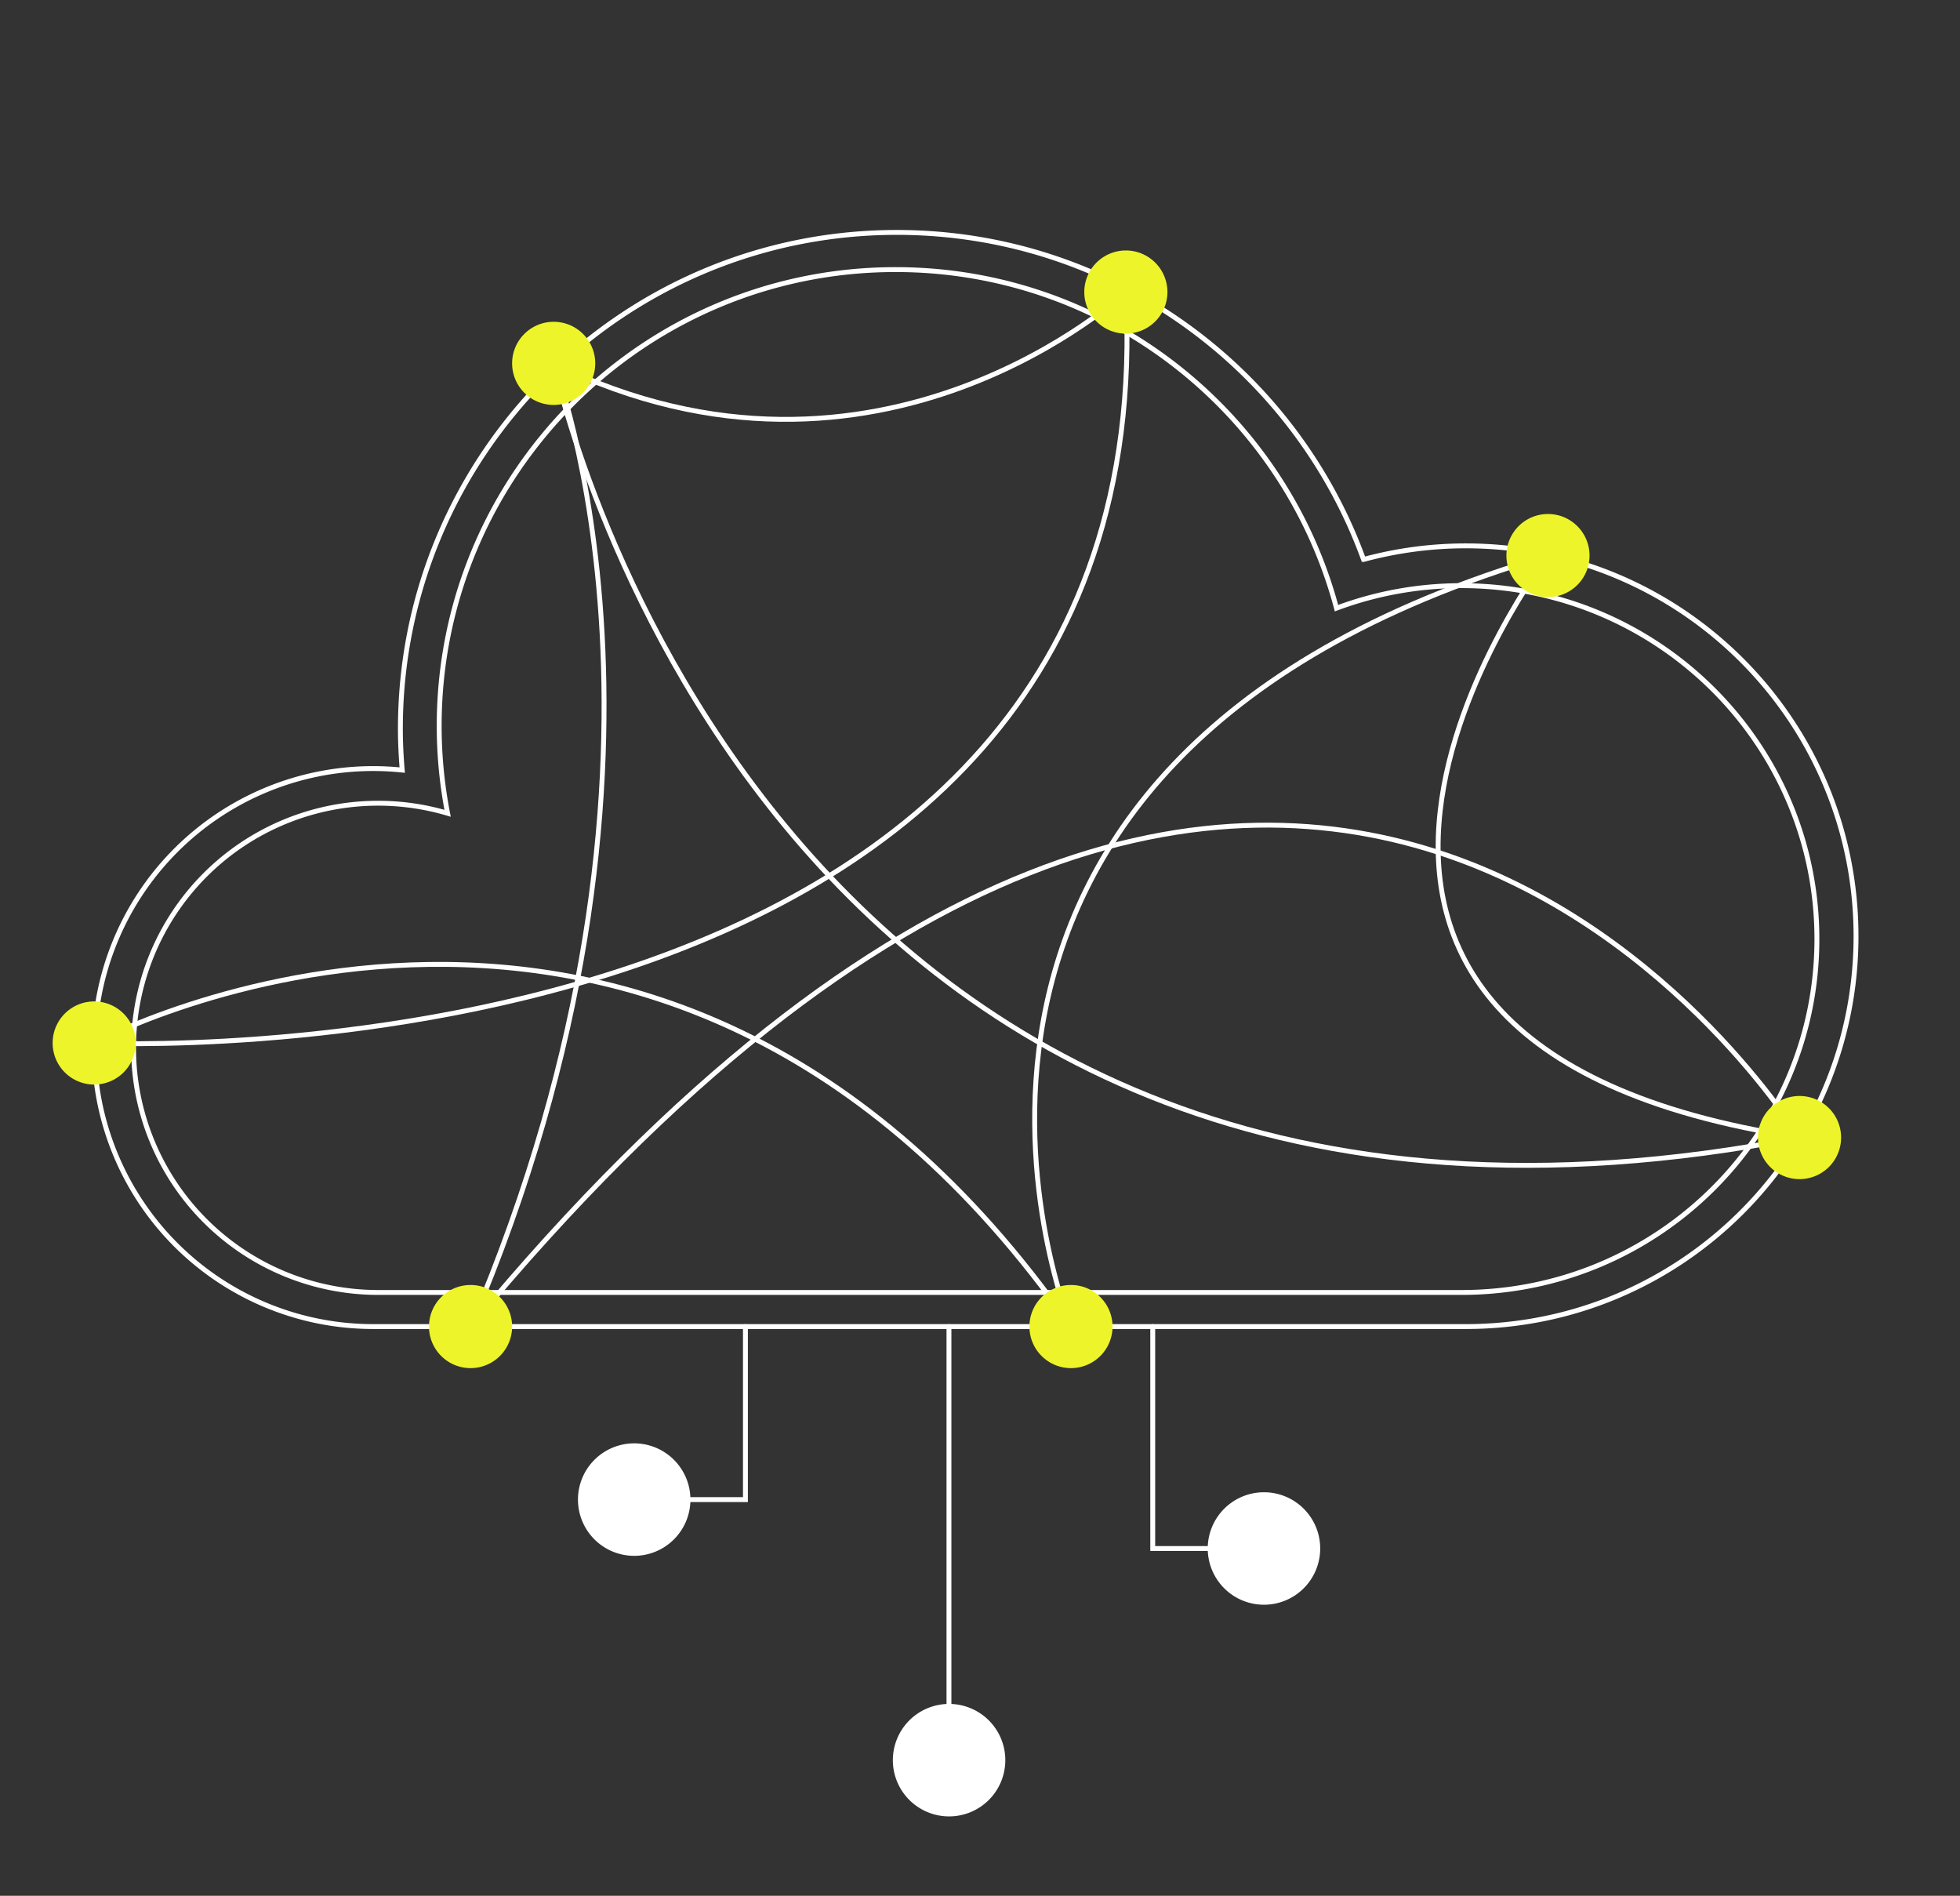 <svg xmlns="http://www.w3.org/2000/svg" xmlns:xlink="http://www.w3.org/1999/xlink" width="942" height="911" viewBox="0 0 942 911"><rect x="0" y="0" width="942" height="911" fill="#333333" stroke="none"/><defs><clipPath id="a"><rect width="942" height="911"/></clipPath></defs><g clip-path="url(#a)"><g transform="translate(468.648 374.576)"><path d="M-289.306,262.89a134.071,134.071,0,0,1-134.07-134.07A134.071,134.071,0,0,1-289.306-5.25a135.153,135.153,0,0,1,13.971.726c-.536-6.528-.881-13.108-.881-19.775,0-131.769,106.822-238.591,238.591-238.591,103.17,0,191.031,65.492,224.317,157.161a187.7,187.7,0,0,1,49.106-6.538c103.6,0,187.579,83.98,187.579,187.577S339.394,262.89,235.8,262.89Z" fill="rgba(0,0,0,0)" stroke="#fff" stroke-linecap="round" stroke-miterlimit="10" stroke-width="2.35"/></g><g transform="translate(468.709 375.316)"><path d="M233.679-93.885a171.3,171.3,0,0,0-60.05,10.819c-24.978-93.676-110.372-162.7-211.918-162.7-121.14,0-219.344,98.2-219.344,219.344A220.34,220.34,0,0,0-253.586,15.5a117.5,117.5,0,0,0-33.379-4.836A117.551,117.551,0,0,0-404.517,128.211,117.553,117.553,0,0,0-286.966,245.763H233.679c94.35,0,170.838-76.034,170.838-169.825S328.029-93.885,233.679-93.885Z" fill="rgba(0,0,0,0)" stroke="#fff" stroke-linecap="round" stroke-miterlimit="10" stroke-width="2.35"/></g><g transform="translate(-789.234 -613.63)"><g transform="translate(1094.035 1334.243)"><path d="M27.025,0A27.026,27.026,0,0,1,0,27.025,27.026,27.026,0,0,1-27.025,0,27.026,27.026,0,0,1,0-27.025,27.026,27.026,0,0,1,27.025,0Z" fill="#fff"/></g><g transform="translate(1120.767 1292.669)"><path d="M26.731-41.574V41.574H-26.731" fill="rgba(0,0,0,0)" stroke="#fff" stroke-linecap="round" stroke-miterlimit="10" stroke-width="2.35"/></g></g><g transform="translate(-789.234 -613.63)"><g transform="translate(1396.715 1357.743)"><path d="M-27.025,0A27.026,27.026,0,0,0,0,27.025,27.026,27.026,0,0,0,27.025,0,27.026,27.026,0,0,0,0-27.025,27.026,27.026,0,0,0-27.025,0Z" fill="#fff"/></g><g transform="translate(1369.984 1304.419)"><path d="M-26.731-53.324V53.324H26.731" fill="rgba(0,0,0,0)" stroke="#fff" stroke-linecap="round" stroke-miterlimit="10" stroke-width="2.35"/></g></g><g transform="translate(-789.234 -613.63)"><g transform="translate(1245.375 1459.46)"><path d="M27.025,0A27.026,27.026,0,0,1,0,27.025,27.026,27.026,0,0,1-27.025,0,27.026,27.026,0,0,1,0-27.025,27.026,27.026,0,0,1,27.025,0Z" fill="#fff"/></g><g transform="translate(1245.314 1355.278)"><path d="M0-104.183V104.183" fill="rgba(0,0,0,0)" stroke="#fff" stroke-linecap="round" stroke-miterlimit="10" stroke-width="2.35"/></g></g><g transform="translate(565.494 367.307)"><path d="M-299.388-192.7S-201.494,277,299.388,179.333" fill="rgba(0,0,0,0)" stroke="#fff" stroke-miterlimit="10" stroke-width="2.35"/></g><g transform="translate(279.999 550.441)"><path d="M-234.725-49.24S37.844-195.334,234.725,87.025" fill="rgba(0,0,0,0)" stroke="#fff" stroke-miterlimit="10" stroke-width="2.35"/></g><g transform="translate(545.519 516.984)"><path d="M319.363,29.657s-238.812-392-638.725,90.825" fill="rgba(0,0,0,0)" stroke="#fff" stroke-miterlimit="10" stroke-width="2.35"/></g><g transform="translate(403.602 170.93)"><path d="M137.5-30.592S18.694,80.13-137.5,3.682" fill="rgba(0,0,0,0)" stroke="#fff" stroke-miterlimit="10" stroke-width="2.35"/></g><g transform="translate(258.241 406.038)"><path d="M7.865-231.428S83.3-38.728-32.085,231.428" fill="rgba(0,0,0,0)" stroke="#fff" stroke-miterlimit="10" stroke-width="2.35"/></g><g transform="translate(620.62 452.22)"><path d="M-105.9,185.246S-217.438-85.2,123.354-185.246" fill="rgba(0,0,0,0)" stroke="#fff" stroke-miterlimit="10" stroke-width="2.35"/></g><g transform="translate(293.47 320.937)"><path d="M-248.2,180.261s515.8,25.317,495.826-360.864" fill="rgba(0,0,0,0)" stroke="#fff" stroke-miterlimit="10" stroke-width="2.35"/></g><g transform="translate(778.033 406.806)"><path d="M-34.056-139.832S-212.539,94.392,86.849,139.832" fill="rgba(0,0,0,0)" stroke="#fff" stroke-miterlimit="10" stroke-width="2.35"/></g><g transform="translate(226.156 637.463)"><path d="M19.975,0A19.976,19.976,0,0,1,0,19.975,19.976,19.976,0,0,1-19.975,0,19.976,19.976,0,0,1,0-19.975,19.976,19.976,0,0,1,19.975,0Z" fill="#edf52a"/></g><g transform="translate(266.106 174.61)"><path d="M19.975,0A19.976,19.976,0,0,1,0,19.975,19.976,19.976,0,0,1-19.975,0,19.976,19.976,0,0,1,0-19.975,19.976,19.976,0,0,1,19.975,0Z" fill="#edf52a"/></g><g transform="translate(45.272 501.201)"><path d="M19.975,0A19.976,19.976,0,0,1,0,19.975,19.976,19.976,0,0,1-19.975,0,19.976,19.976,0,0,1,0-19.975,19.976,19.976,0,0,1,19.975,0Z" fill="#edf52a"/></g><g transform="translate(743.976 266.974)"><path d="M19.975,0A19.976,19.976,0,0,1,0,19.975,19.976,19.976,0,0,1-19.975,0,19.976,19.976,0,0,1,0-19.975,19.976,19.976,0,0,1,19.975,0Z" fill="#edf52a"/></g><g transform="translate(864.881 546.641)"><path d="M19.975,0A19.976,19.976,0,0,1,0,19.975,19.976,19.976,0,0,1-19.975,0,19.976,19.976,0,0,1,0-19.975,19.976,19.976,0,0,1,19.975,0Z" fill="#edf52a"/></g><g transform="translate(514.724 637.463)"><path d="M19.975,0A19.976,19.976,0,0,1,0,19.975,19.976,19.976,0,0,1-19.975,0,19.976,19.976,0,0,1,0-19.975,19.976,19.976,0,0,1,19.975,0Z" fill="#edf52a"/></g><g transform="translate(541.099 140.337)"><path d="M19.975,0A19.976,19.976,0,0,1,0,19.975,19.976,19.976,0,0,1-19.975,0,19.976,19.976,0,0,1,0-19.975,19.976,19.976,0,0,1,19.975,0Z" fill="#edf52a"/></g></g></svg>